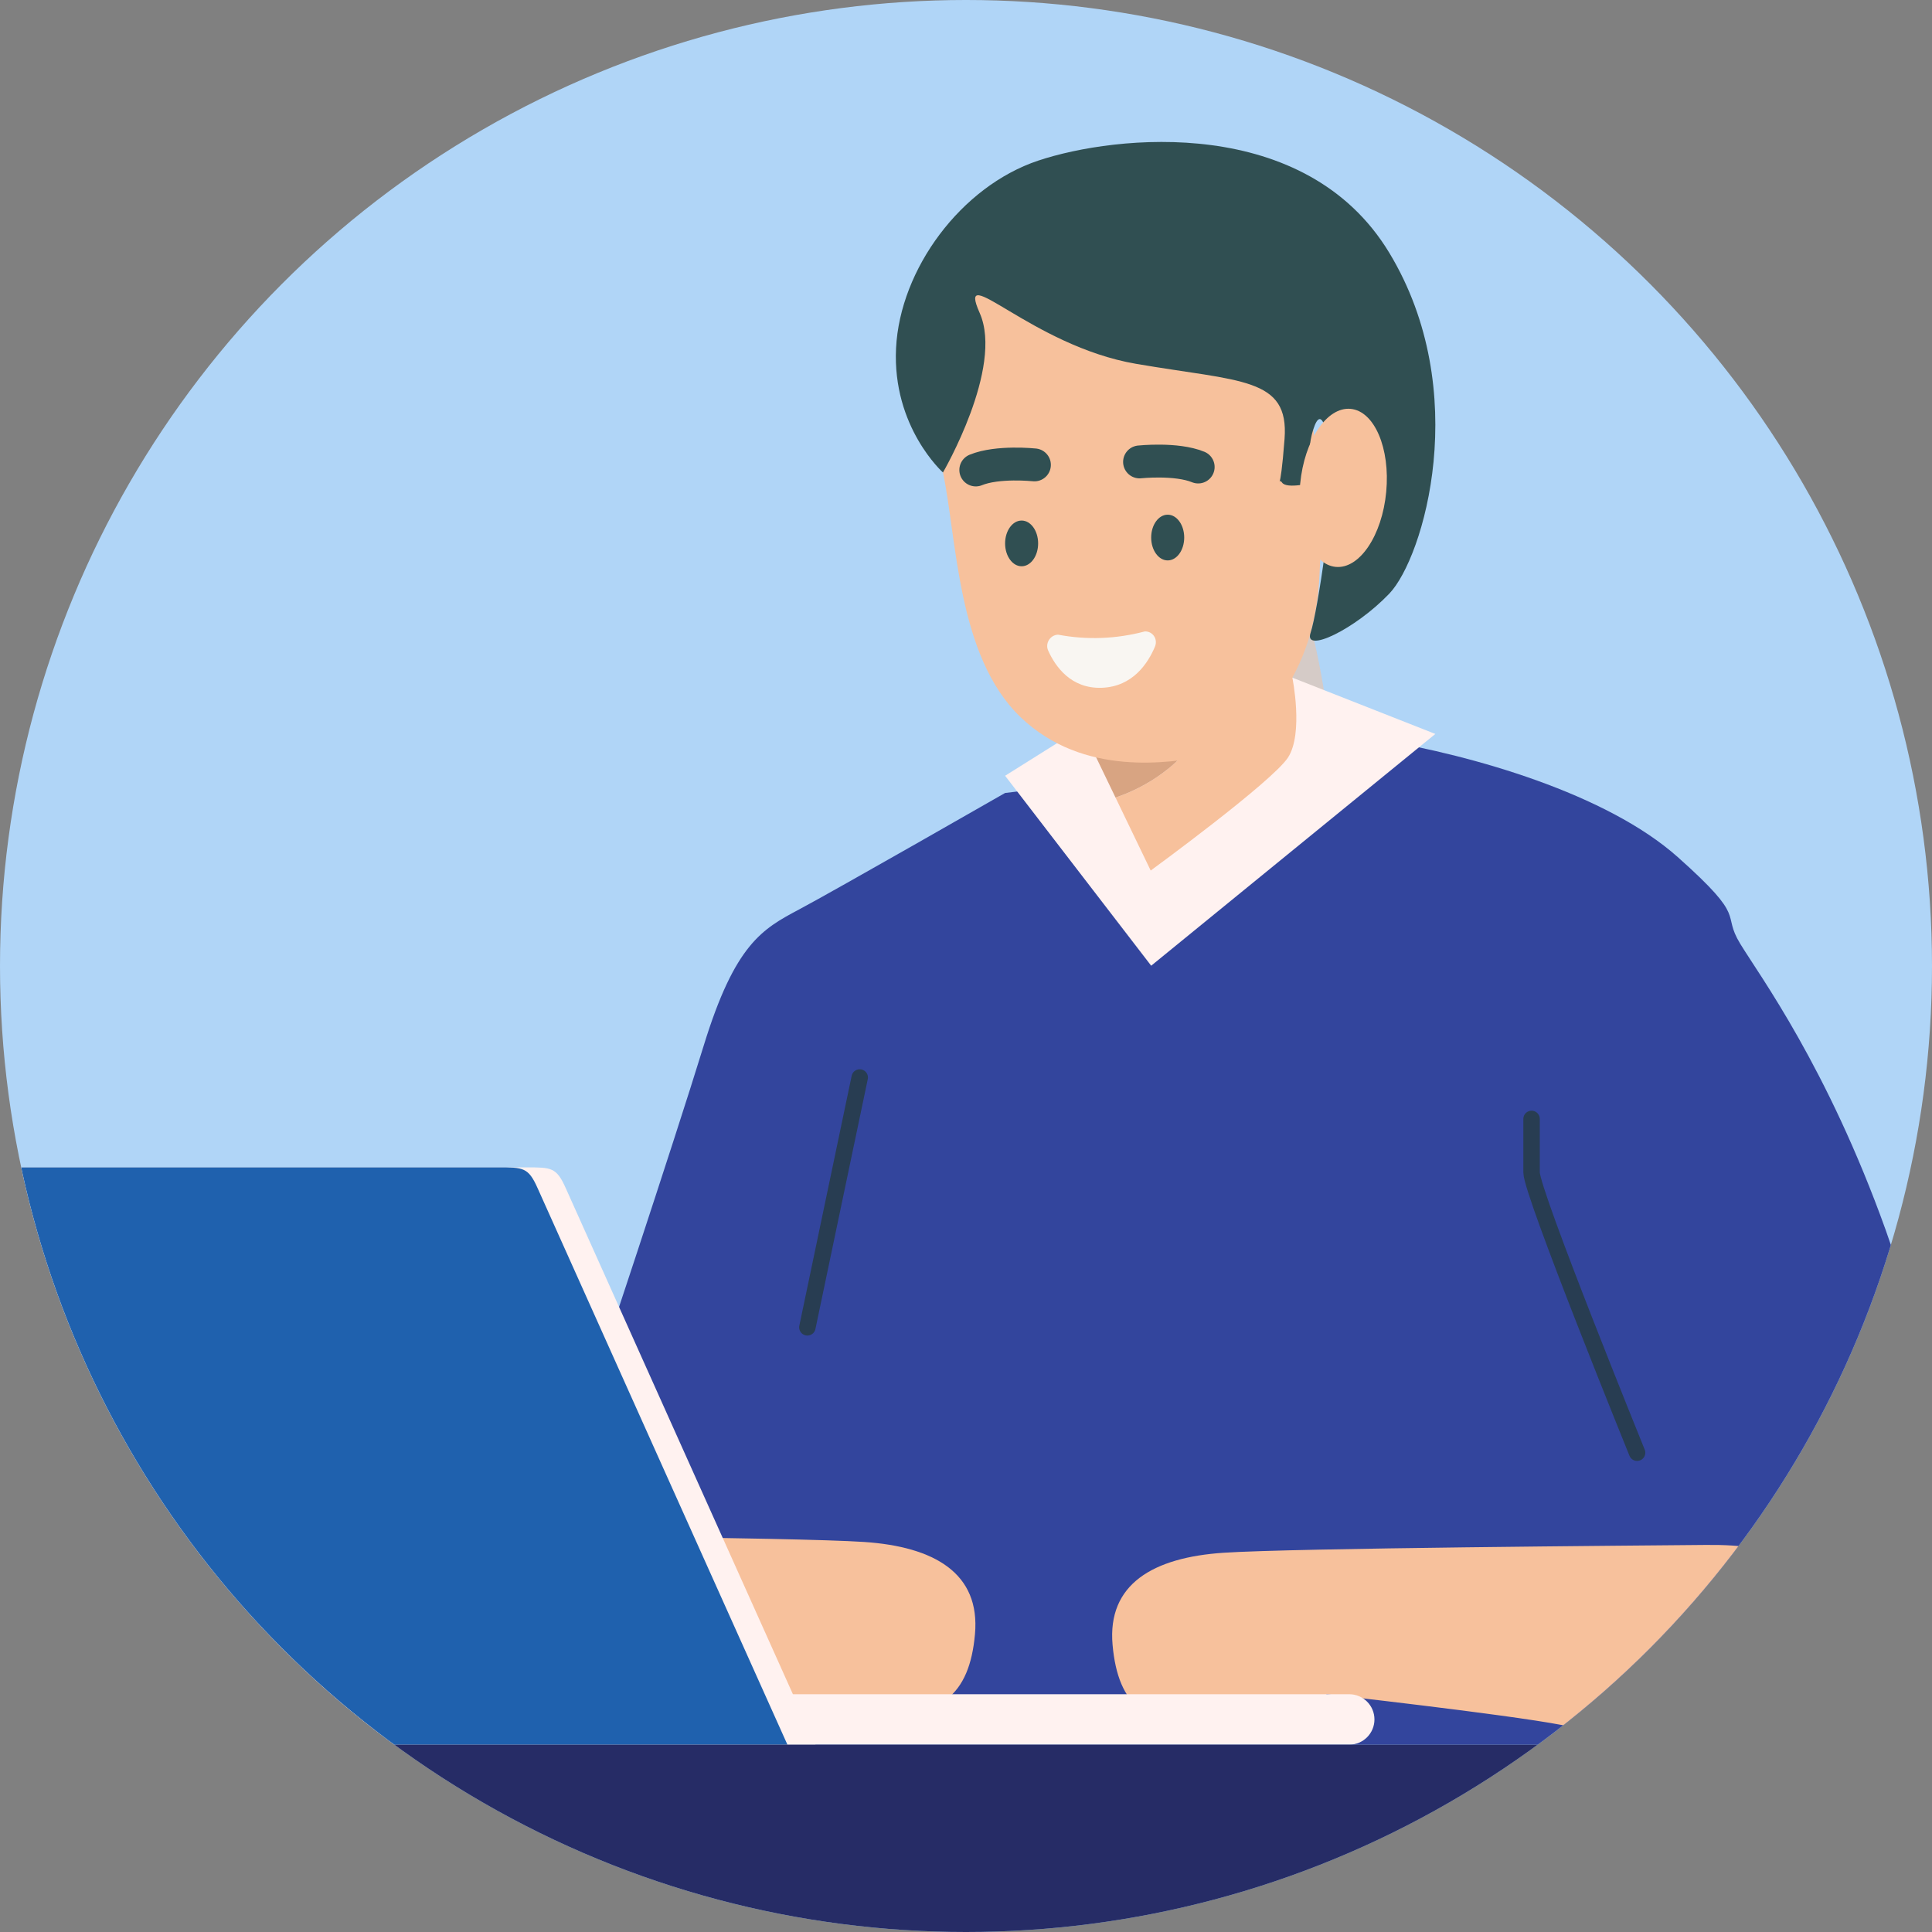 <?xml version="1.0" encoding="iso-8859-1"?>
<!-- Generator: Adobe Illustrator 22.0.1, SVG Export Plug-In . SVG Version: 6.00 Build 0)  -->
<svg version="1.1" id="&#x421;&#x43B;&#x43E;&#x439;_1"
	 xmlns="http://www.w3.org/2000/svg" xmlns:xlink="http://www.w3.org/1999/xlink" x="0px" y="0px" viewBox="0 0 235 235"
	 style="enable-background:new 0 0 235 235;" xml:space="preserve">
<rect x="0" y="0" width="235" height="235" fill="#808080" stroke="none"/>
<g>
	<defs>
		<circle id="SVGID_1_" cx="117.5" cy="117.5" r="117.5"/>
	</defs>
	<clipPath id="SVGID_2_">
		<use xlink:href="#SVGID_1_"  style="overflow:visible;"/>
	</clipPath>
	<circle style="clip-path:url(#SVGID_2_);fill:#B0D5F7;" cx="117.5" cy="117.5" r="117.5"/>
	<g style="clip-path:url(#SVGID_2_);">
		<g style="opacity:0.52;">
			<path style="fill:#F7C19C;" d="M158.815,73.919l-10.173,8.557l-6.681,3.569l4.637,1.09c0,0-3.176,7.884-12.743,12.798
				c0.303,5.365,0.641,11.236,0.716,12.16c0.143,1.759,25.006,2.71,25.006,2.71s2.472-7.701,2.472-19.016
				C162.047,84.473,158.815,73.919,158.815,73.919z"/>
			<path style="fill:#D8A482;" d="M146.597,87.135l-4.637-1.09l-8.627,4.608c0,0,0.246,4.434,0.52,9.28
				C143.421,95.019,146.597,87.135,146.597,87.135z"/>
		</g>
		<path style="fill:#33459D;" d="M122.257,96.453c0,0-20.585,11.79-25.054,14.167c-4.469,2.377-7.797,4.183-11.6,16.544
			s-13.311,40.884-13.311,40.884l17.732,44.167h122.225l7.559-4.282c0,0,11.534-2,13.691-13.406c1.331-7.036,0-11.172,0-11.172
			s2.995-13.882-4.136-33.753c-7.131-19.872-15.308-30.901-17.685-34.799c-2.377-3.898,1.046-2.852-7.606-10.554
			c-8.652-7.701-24.863-12.359-36.32-14.262s-21.155,19.681-21.155,19.681l-6.632,2.472l-8.438-8.937l-5.253-7.226L122.257,96.453z"
			/>
		<polygon style="fill:#FFF2F0;" points="128.567,90.4 122.257,94.361 140.025,117.465 174.589,89.274 157.197,82.427 		"/>
		<g>
			<path style="fill:#F7C19C;" d="M157.197,82.427l-9.288,3.776c-2.066,4.086-5.742,8.597-12.221,10.809l4.278,8.877
				c0,0,14.809-10.812,16.71-13.761C158.577,89.179,157.197,82.427,157.197,82.427z"/>
			<path style="fill:#D8A482;" d="M147.908,86.203l-14.575,5.925l2.354,4.884C142.166,94.8,145.842,90.289,147.908,86.203z"/>
		</g>
		<path style="fill:#F7C19C;" d="M114.698,57.47c1.711,8.058,1.711,22.32,9.413,29.736s18.327,5.491,22.391,4.849
			c4.065-0.642,13.026-7.868,13.929-20.989s-1.141-27.383-5.895-36.511c-4.754-9.128-33.278-12.455-37.651,1.616
			S114.698,57.47,114.698,57.47z"/>
		<path style="fill:#304F52;" d="M114.698,57.47c0,0,7.416-12.741,4.469-19.396s6.275,3.993,19.016,6.18
			c12.741,2.187,18.636,1.616,18.065,9.128c-0.57,7.511-0.881,4.452-0.311,5.307c0.57,0.856,3.821,0,3.821,0
			s-1.085-3.141-0.016-6.459c1.069-3.317,1.83,0.581,2.21,4.384c0.38,3.803-1.666,17.774-2.539,20.355
			c-0.873,2.581,5.391-0.388,9.575-4.762c4.184-4.374,10.174-24.626,0-41.455c-10.173-16.829-33.278-14.357-42.691-11.219
			s-16.829,13.216-17.304,22.819S114.698,57.47,114.698,57.47z"/>
		
			<ellipse transform="matrix(0.094 -0.996 0.996 0.094 88.872 216.42)" style="fill:#F7C19C;" cx="163.313" cy="59.394" rx="9.65" ry="5.254"/>
		<path style="fill:none;stroke:#304F52;stroke-width:4;stroke-linecap:round;stroke-linejoin:round;stroke-miterlimit:10;" d="
			M138.61,56.186c0,0,4.469-0.475,7.131,0.618"/>
		<path style="fill:none;stroke:#304F52;stroke-width:4;stroke-linecap:round;stroke-linejoin:round;stroke-miterlimit:10;" d="
			M125.822,56.547c0,0-4.469-0.475-7.131,0.618"/>
		<ellipse style="fill:#304F52;" cx="142.033" cy="65.385" rx="2.009" ry="2.781"/>
		<ellipse style="fill:#304F52;" cx="124.265" cy="66.098" rx="2.009" ry="2.781"/>
		<path style="fill:#F9F6F2;" d="M128.697,77.199c3.525,0.661,7.043,0.529,10.554-0.394c0.964-0.036,1.613,0.936,1.235,1.841
			c-0.835,2-2.685,4.871-6.454,5.012c-3.768,0.141-5.668-2.59-6.537-4.526C127.102,78.255,127.732,77.235,128.697,77.199z"/>
		<path style="fill:#F7C19C;" d="M207.495,187.919c-8.272,0.079-50.107,0.38-58.664,0.951c-8.557,0.57-14.167,3.803-13.501,11.219
			s4.183,10.364,12.836,9.888c8.652-0.475,13.216-3.898,13.216-3.898s21.678,2.425,28.524,3.732s14.737,2.258,22.344,2.401
			c7.606,0.143,10.649-4.897,9.793-13.644C221.187,189.821,216.526,187.833,207.495,187.919z"/>
		<path style="fill:#F7C19C;" d="M46.426,186.605c8.272,0.079,50.107,0.38,58.664,0.951s14.167,3.803,13.501,11.219
			c-0.666,7.416-4.183,10.364-12.836,9.888s-13.216-3.898-13.216-3.898s-21.678,2.425-28.524,3.732s-14.737,2.258-22.344,2.401
			c-7.606,0.143-10.649-4.897-9.793-13.644C32.735,188.507,37.396,186.519,46.426,186.605z"/>
		<path style="fill:#FFF2F0;" d="M-32.39,141.996c0,0,93.368,0,96.411,0s3.661-0.024,4.802,2.543S99.2,212.212,99.2,212.212H-5.768
			c0,0-27.811-63.965-28.999-66.152S-34.72,141.996-32.39,141.996z"/>
		<path style="fill:#FFF2F0;" d="M164.115,206.079H78.259c-1.693,0-3.066,1.373-3.066,3.066l0,0c0,1.693,1.373,3.066,3.066,3.066
			h85.857c1.693,0,3.066-1.373,3.066-3.066l0,0C167.182,207.452,165.809,206.079,164.115,206.079z"/>
		<path style="fill:#1F61AE;" d="M-35.813,141.996c0,0,93.368,0,96.411,0s3.661-0.024,4.802,2.543s30.378,67.673,30.378,67.673
			H-9.191c0,0-27.811-63.965-28.999-66.152S-38.142,141.996-35.813,141.996z"/>
		
			<line style="fill:none;stroke:#283D52;stroke-width:2;stroke-linecap:round;stroke-linejoin:round;stroke-miterlimit:10;" x1="104.572" y1="131.061" x2="98.206" y2="161.451"/>
		<path style="fill:none;stroke:#283D52;stroke-width:2;stroke-linecap:round;stroke-linejoin:round;stroke-miterlimit:10;" d="
			M186.293,136.101c0,0,0,4.041,0,6.513c0,2.472,12.836,34.086,12.836,34.086"/>
		<rect x="-85.769" y="212.215" style="fill:#262C66;" width="399.088" height="88.521"/>
	</g>
</g>
</svg>
